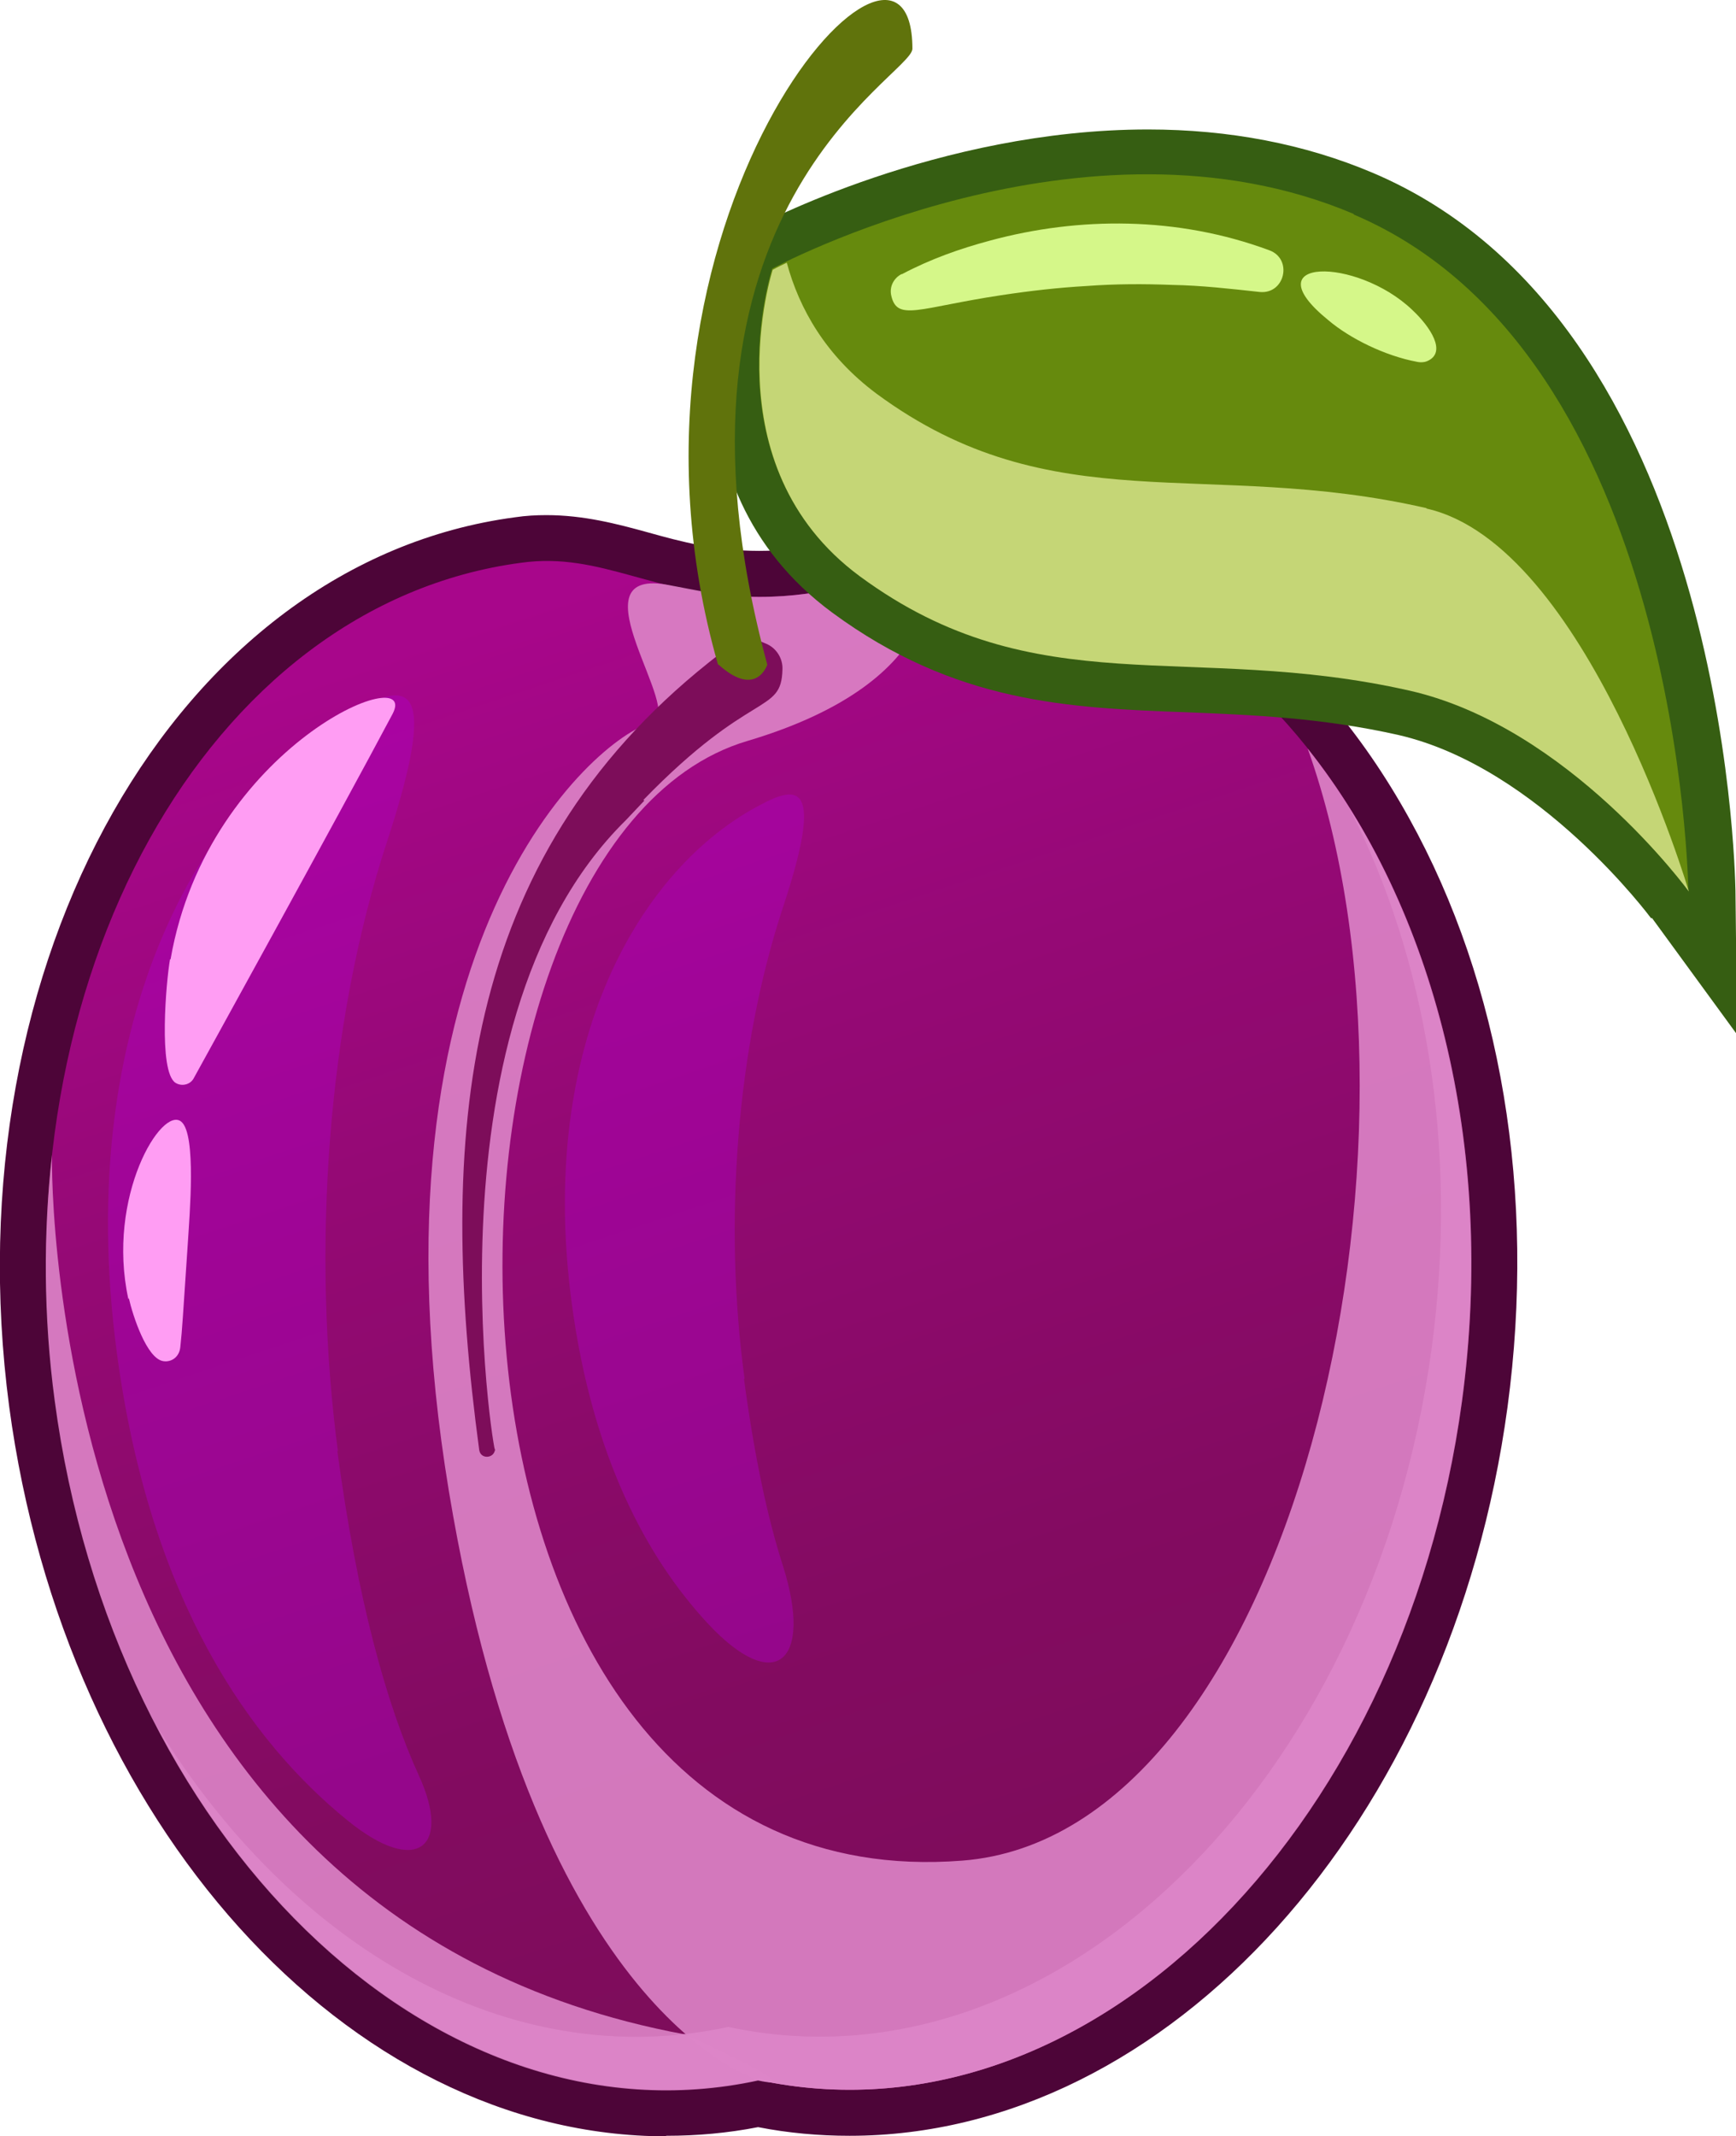 <?xml version="1.0" encoding="UTF-8"?><svg xmlns="http://www.w3.org/2000/svg" xmlns:xlink="http://www.w3.org/1999/xlink" viewBox="0 0 32.06 39.44"><defs><style>.e{fill:#668a0d;}.f{isolation:isolate;}.g{fill:#365e12;}.h{fill:#c5d676;}.h,.i{mix-blend-mode:multiply;}.j{fill:#4d0538;}.k{fill:#d5f789;}.l{fill:#af02c3;mix-blend-mode:color-dodge;opacity:.43;}.m{fill:url(#d);}.i{fill:#dd86c8;opacity:.89;}.n{fill:#7d0d5a;}.o{fill:#60730c;}.p{fill:#ff9df3;}</style><linearGradient id="d" x1="9.92" y1="11.13" x2="18.36" y2="36.54" gradientTransform="matrix(1, 0, 0, 1, 0, 0)" gradientUnits="userSpaceOnUse"><stop offset="0" stop-color="#a8068b"/><stop offset=".33" stop-color="#950975"/><stop offset=".73" stop-color="#830b61"/><stop offset=".99" stop-color="#7d0d5a"/></linearGradient></defs><g class="f"><g id="a"/><g id="b"><g id="c"><g><g><g><path class="j" d="M12.31,39.44c-5.89,0-11.11-5.79-12.14-13.47C-.92,17.75,3.27,10.38,9.51,9.55c.2-.03,.39-.04,.58-.04,.69,0,1.3,.16,1.88,.32,.61,.17,1.24,.34,2.05,.34s1.44-.17,2.05-.34c.58-.16,1.19-.32,1.88-.32,.19,0,.39,.01,.59,.04,3.07,.42,5.73,2.39,7.48,5.55,1.71,3.08,2.35,6.95,1.82,10.88-1.04,7.67-6.26,13.45-12.15,13.45-.56,0-1.13-.05-1.69-.16-.56,.11-1.13,.16-1.7,.16Z"/><path class="m" d="M18.42,10.39c-1.51-.2-2.49,.63-4.41,.63s-2.89-.84-4.39-.63C3.83,11.16-.02,18.08,1.02,25.85c1.07,8.04,6.98,13.85,12.99,12.55,6,1.29,11.9-4.5,12.99-12.53,1.05-7.77-2.79-14.7-8.57-15.48Z"/><path class="i" d="M27,25.87c.64-4.72-.53-9.14-2.85-12.05,2.61,7.31-.29,20.06-6.38,20.53-10.66,.83-10.45-18.75-3.97-20.67,3.81-1.13,3.43-3.26,3.17-3.2-.86,.19-1.71,.54-2.95,.54-.67,0-1.22-.14-1.73-.23-1.72-.28,.38,2.39-.25,2.55-1.07,.27-5.42,4.08-3.75,14.19,1.61,9.71,5.72,10.87,5.72,10.87,6,1.29,11.9-4.5,12.99-12.53Z"/><path class="n" d="M11.9,14.78l-.34,.36c-3.92,3.85-2.32,12.4-2.42,11.59,.02,.19-.26,.23-.29,.04-.78-5.79-.35-10.88,4.24-14.54,.63-.51,.82-.45,1.05-.35,.2,.08,.32,.28,.31,.48-.02,.84-.57,.35-2.57,2.41Z"/><path class="i" d="M12.66,37.56C.85,35.38,.95,21.69,.96,21.32c-.16,1.45-.16,2.98,.05,4.54,1.07,8.04,6.98,13.85,12.99,12.55,1.06,.23-1.35-.85-1.35-.85Z"/><path class="i" d="M24.92,14.92c1.41,2.75,2.02,6.26,1.52,9.97-1.09,8.04-6.99,13.82-12.99,12.53-4.06,.88-8.06-1.48-10.57-5.58,2.44,4.69,6.75,7.5,11.12,6.56,6,1.29,11.9-4.5,12.99-12.53,.56-4.16-.28-8.09-2.07-10.95Z"/></g><g><path class="l" d="M6.24,26.79c-.49-3.71-.2-7.89,.91-11.26,.97-2.96,.38-2.93-.54-2.45-2.81,1.49-5.29,5.66-4.45,11.91,.61,4.56,2.46,7.16,4.26,8.62,1.28,1.04,1.92,.49,1.32-.82-.61-1.34-1.14-3.26-1.51-6Z"/><path class="l" d="M13.75,25.45c-.39-2.86-.15-6.1,.71-8.7,.76-2.29,.29-2.27-.42-1.89-2.2,1.15-4.13,4.37-3.48,9.21,.38,2.83,1.39,4.69,2.5,5.89,1.26,1.36,1.96,.72,1.4-1.05-.29-.9-.53-2.04-.72-3.45Z"/></g><g><path class="p" d="M3.15,17.71c.69-3.97,4.63-5.54,4.1-4.53-.96,1.81-3.68,6.74-3.68,6.74-.07,.11-.22,.14-.33,.07-.32-.21-.17-1.89-.1-2.28Z"/><path class="p" d="M2.37,23.98c-.41-1.89,.62-3.58,.98-3.27,.28,.24,.15,1.72,.12,2.22-.1,1.47-.1,1.56-.14,1.94-.02,.19-.17,.28-.31,.26-.31-.04-.57-.85-.64-1.16Z"/></g></g><g><path class="g" d="M30.49,16.95s-2.06-2.78-4.66-3.38c-1.42-.32-2.69-.37-3.91-.42-2.2-.08-4.28-.17-6.55-1.84-3.24-2.39-1.97-6.43-1.91-6.6l.11-.32,.3-.16c.14-.08,3.46-1.84,7.33-1.84,1.5,0,2.9,.27,4.15,.8,6.49,2.75,6.69,12.83,6.7,13.25l.03,2.66-1.57-2.15Z"/><path class="o" d="M13.26,12.27c-2.33-8.14,3.59-14.74,3.59-11.37,0,.5-4.96,2.96-2.68,11.37,0,0-.2,.63-.9,0Z"/><g><path class="e" d="M25,3.96c6.05,2.57,6.18,12.48,6.18,12.48,0,0-2.21-3.03-5.16-3.71-4.07-.93-6.89,.29-10.15-2.11-2.78-2.05-1.61-5.66-1.61-5.66,0,0,5.77-3.12,10.74-1.01Z"/><path class="h" d="M26.34,9.38c-4.07-.93-6.89,.29-10.15-2.11-.94-.7-1.43-1.57-1.66-2.42-.17,.08-.26,.13-.26,.13,0,0-1.17,3.61,1.61,5.66,3.26,2.4,6.08,1.19,10.15,2.11,2.95,.67,5.16,3.71,5.16,3.71,0,0-1.89-6.4-4.84-7.07Z"/><path class="k" d="M26.09,5.73c.31,.29,.65,.78,.26,.94-.1,.04-.22,0-.18,.01-.59-.11-1.24-.43-1.64-.77-1.43-1.16,.52-1.17,1.55-.19Z"/><path class="k" d="M16.66,5.06c.53-.28,1.07-.47,1.63-.62,1.63-.44,3.45-.45,5.15,.18,.44,.16,.29,.82-.18,.77-.55-.06-1.07-.12-1.61-.13-.52-.02-1.05-.02-1.58,.02-.53,.03-1.05,.09-1.58,.17-1.52,.23-1.92,.49-2.03,.01-.04-.17,.05-.33,.19-.4Z"/></g></g></g></g></g></g></svg>